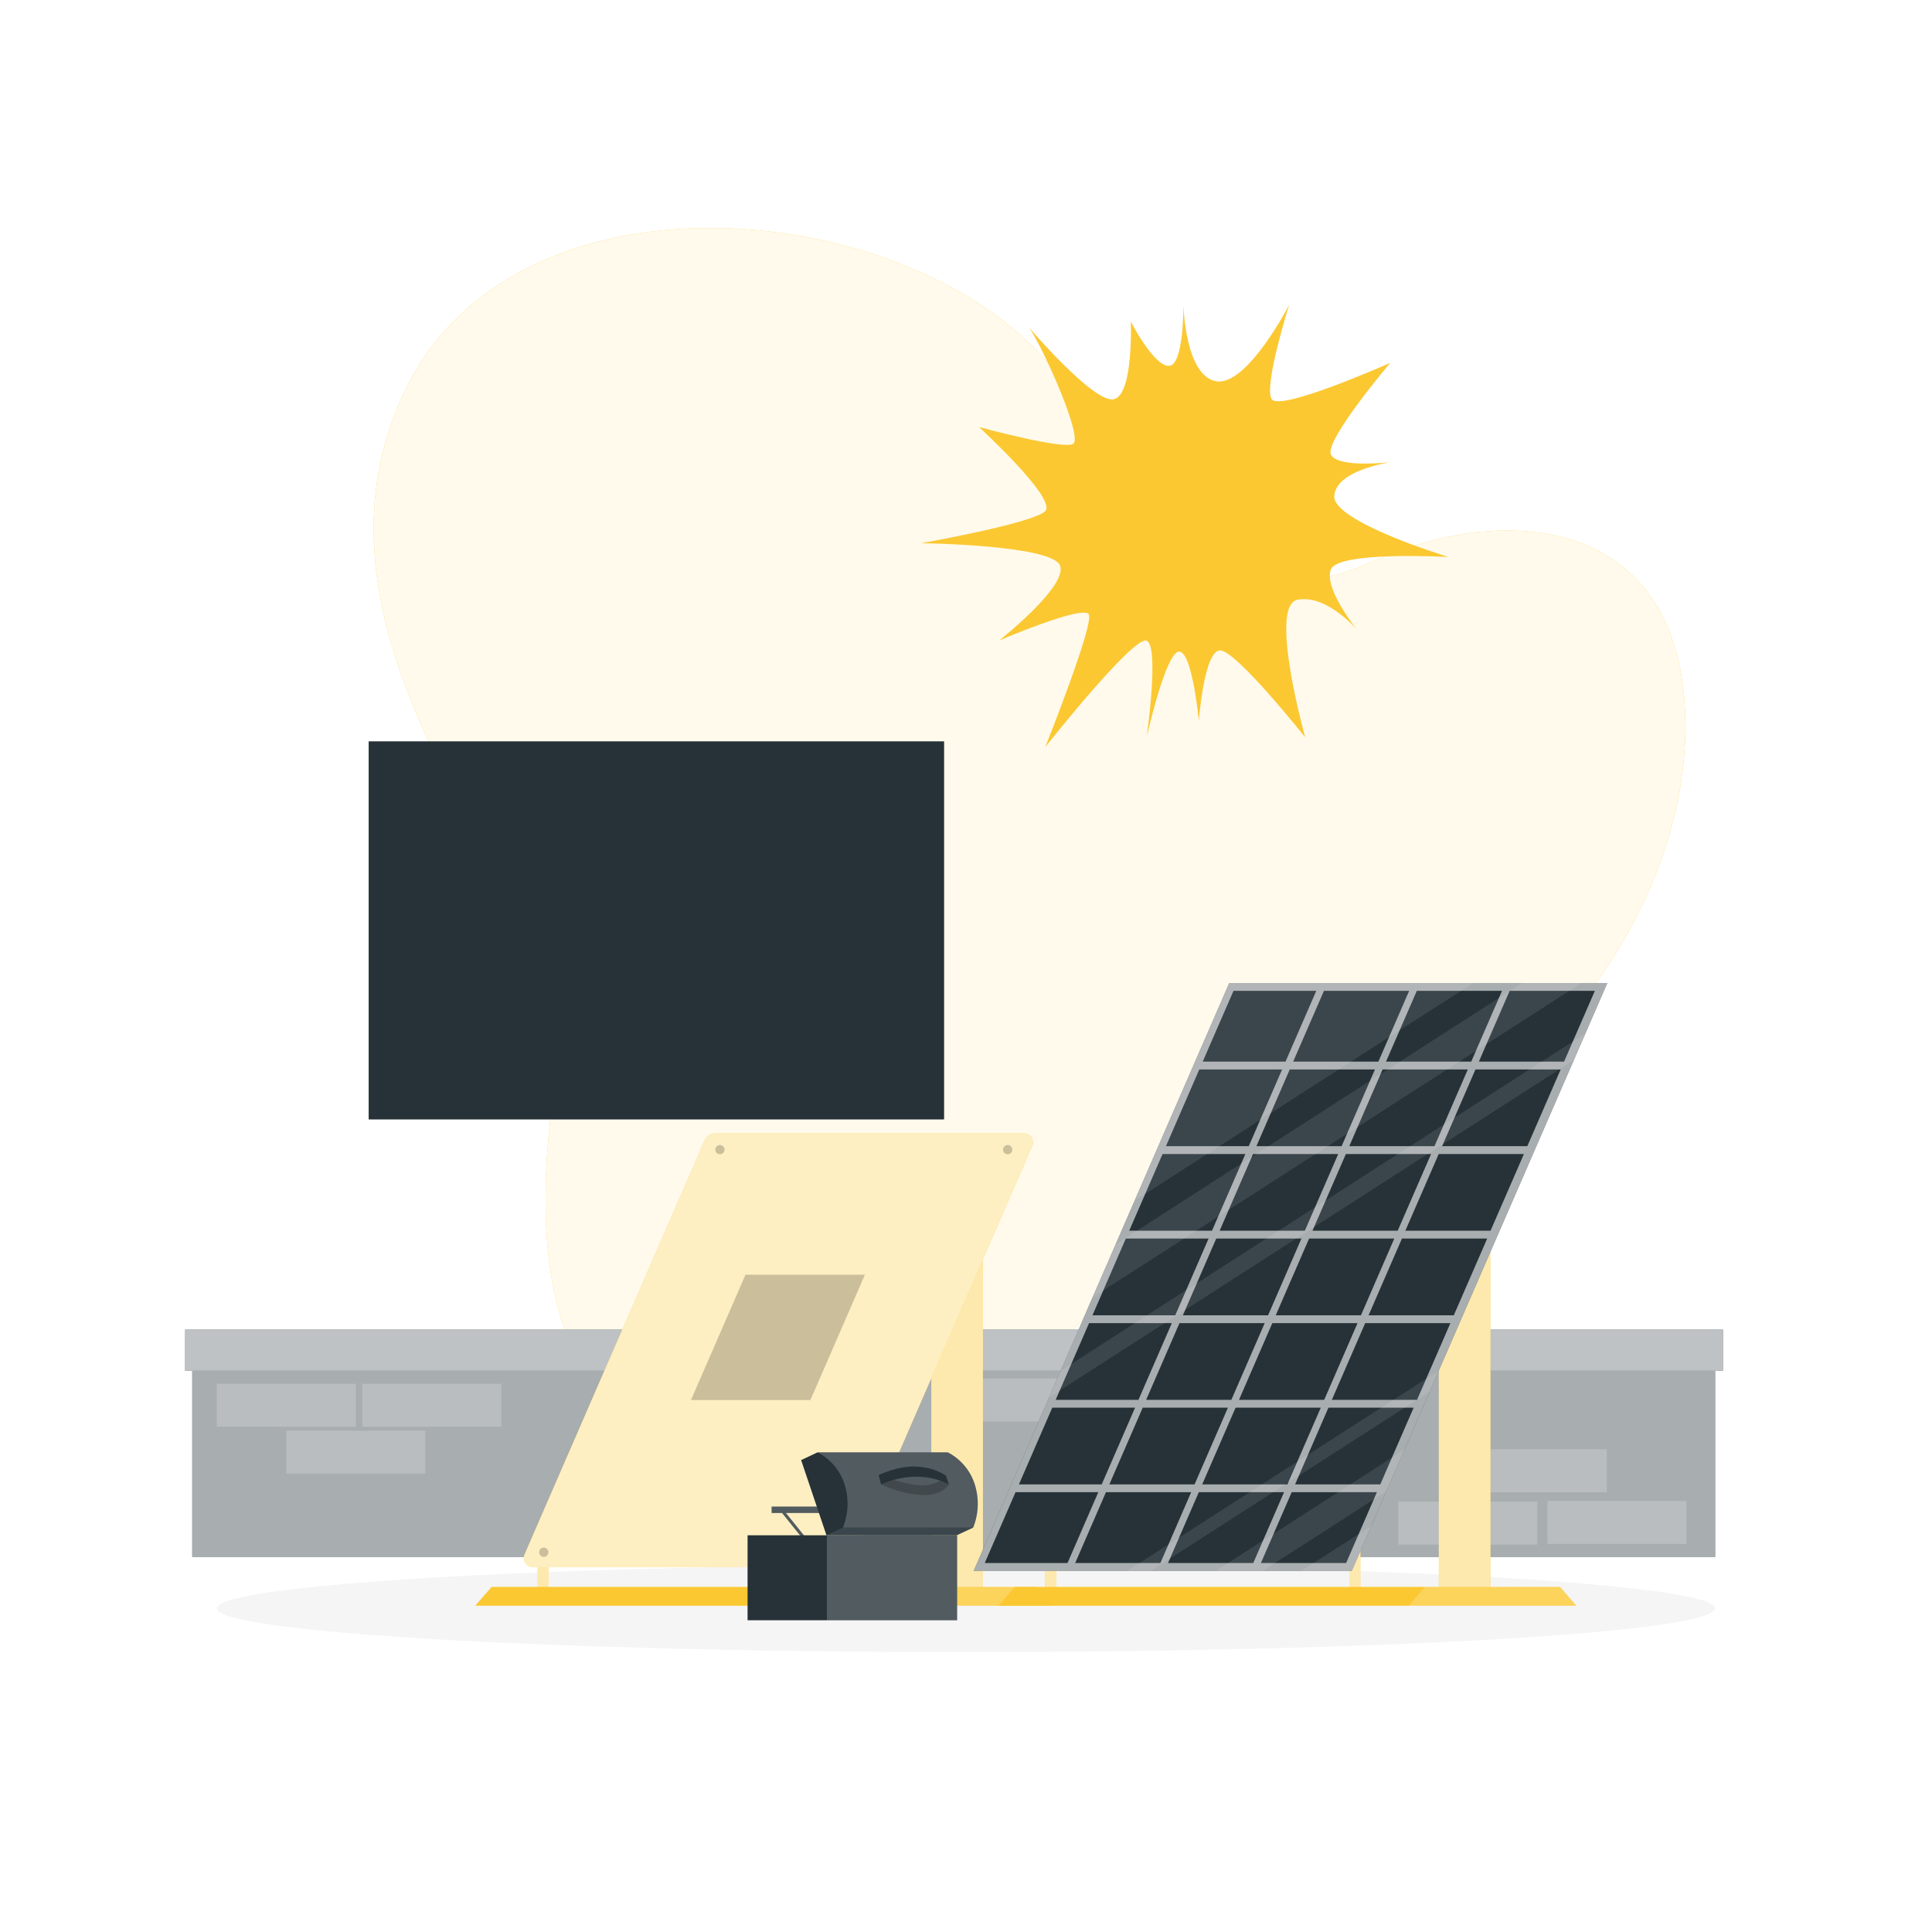 <svg class="animated" id="freepik_stories-sun-energy" xmlns="http://www.w3.org/2000/svg" viewBox="0 0 500 500" version="1.1" xmlns:xlink="http://www.w3.org/1999/xlink" xmlns:svgjs="http://svgjs.com/svgjs"><style>svg#freepik_stories-sun-energy:not(.animated) .animable {opacity: 0;}svg#freepik_stories-sun-energy.animated #freepik--background-simple--inject-2 {animation: 1s 1 forwards cubic-bezier(.36,-0.01,.5,1.38) slideDown;animation-delay: 0s;}svg#freepik_stories-sun-energy.animated #freepik--Shadow--inject-2 {animation: 1s 1 forwards cubic-bezier(.36,-0.01,.5,1.38) slideLeft;animation-delay: 0s;}svg#freepik_stories-sun-energy.animated #el33ugadd4v1e {animation: 1s 1 forwards cubic-bezier(.36,-0.01,.5,1.38) lightSpeedLeft;animation-delay: 0s;}svg#freepik_stories-sun-energy.animated #el84f90dctdru {animation: 1s 1 forwards cubic-bezier(.36,-0.01,.5,1.38) lightSpeedLeft;animation-delay: 0.333s;opacity: 0}svg#freepik_stories-sun-energy.animated #elakabr697y1u {animation: 1s 1 forwards cubic-bezier(.36,-0.01,.5,1.38) lightSpeedLeft;animation-delay: 0.667s;opacity: 0}svg#freepik_stories-sun-energy.animated #freepik--Sun--inject-2 {animation: 1s 1 forwards cubic-bezier(.36,-0.01,.5,1.38) lightSpeedLeft,1.5s Infinite  linear floating;animation-delay: 0s,1s;}svg#freepik_stories-sun-energy.animated #freepik--Wall--inject-2 {animation: 1s 1 forwards cubic-bezier(.36,-0.01,.5,1.38) slideLeft;animation-delay: 0s;}svg#freepik_stories-sun-energy.animated #freepik--solar-panel--inject-2 {animation: 1s 1 forwards cubic-bezier(.36,-0.01,.5,1.38) lightSpeedRight;animation-delay: 0s;}svg#freepik_stories-sun-energy.animated #freepik--tool-box--inject-2 {animation: 1s 1 forwards cubic-bezier(.36,-0.01,.5,1.38) zoomIn;animation-delay: 0s;}svg#freepik_stories-sun-energy.animated #elm568u6decn {animation: 1s 1 forwards cubic-bezier(.36,-0.01,.5,1.38) slideUp;animation-delay: 0s;}svg#freepik_stories-sun-energy.animated #elywehrxhmyvn {animation: 1s 1 forwards cubic-bezier(.36,-0.01,.5,1.38) slideUp;animation-delay: 0.03s;opacity: 0}svg#freepik_stories-sun-energy.animated #el178mhnftpem {animation: 1s 1 forwards cubic-bezier(.36,-0.01,.5,1.38) slideUp;animation-delay: 0.061s;opacity: 0}svg#freepik_stories-sun-energy.animated #el8tbf6xnw2bc {animation: 1s 1 forwards cubic-bezier(.36,-0.01,.5,1.38) slideUp;animation-delay: 0.091s;opacity: 0}svg#freepik_stories-sun-energy.animated #el1a8880szo19 {animation: 1s 1 forwards cubic-bezier(.36,-0.01,.5,1.38) slideUp;animation-delay: 0.121s;opacity: 0}svg#freepik_stories-sun-energy.animated #elvurofim3mpq {animation: 1s 1 forwards cubic-bezier(.36,-0.01,.5,1.38) slideUp;animation-delay: 0.152s;opacity: 0}svg#freepik_stories-sun-energy.animated #elx65rc5qz5t {animation: 1s 1 forwards cubic-bezier(.36,-0.01,.5,1.38) slideUp;animation-delay: 0.182s;opacity: 0}svg#freepik_stories-sun-energy.animated #elkvwrt8f14r {animation: 1s 1 forwards cubic-bezier(.36,-0.01,.5,1.38) slideUp;animation-delay: 0.212s;opacity: 0}svg#freepik_stories-sun-energy.animated #el92yg9eqbqib {animation: 1s 1 forwards cubic-bezier(.36,-0.01,.5,1.38) slideUp;animation-delay: 0.242s;opacity: 0}svg#freepik_stories-sun-energy.animated #elgb6sh9kz5gc {animation: 1s 1 forwards cubic-bezier(.36,-0.01,.5,1.38) slideUp;animation-delay: 0.273s;opacity: 0}svg#freepik_stories-sun-energy.animated #elks30tk5d0nh {animation: 1s 1 forwards cubic-bezier(.36,-0.01,.5,1.38) slideUp;animation-delay: 0.303s;opacity: 0}svg#freepik_stories-sun-energy.animated #elu5qxb71yjii {animation: 1s 1 forwards cubic-bezier(.36,-0.01,.5,1.38) slideUp;animation-delay: 0.333s;opacity: 0}svg#freepik_stories-sun-energy.animated #el5wx144w7b9v {animation: 1s 1 forwards cubic-bezier(.36,-0.01,.5,1.38) slideUp;animation-delay: 0.364s;opacity: 0}svg#freepik_stories-sun-energy.animated #elgmngko3al1v {animation: 1s 1 forwards cubic-bezier(.36,-0.01,.5,1.38) slideUp;animation-delay: 0.394s;opacity: 0}svg#freepik_stories-sun-energy.animated #el5m5ssudtfa6 {animation: 1s 1 forwards cubic-bezier(.36,-0.01,.5,1.38) slideUp;animation-delay: 0.424s;opacity: 0}svg#freepik_stories-sun-energy.animated #elygrizmjd75c {animation: 1s 1 forwards cubic-bezier(.36,-0.01,.5,1.38) slideUp;animation-delay: 0.455s;opacity: 0}svg#freepik_stories-sun-energy.animated #el5qg3yrj3874 {animation: 1s 1 forwards cubic-bezier(.36,-0.01,.5,1.38) slideUp;animation-delay: 0.485s;opacity: 0}svg#freepik_stories-sun-energy.animated #elekcal952eji {animation: 1s 1 forwards cubic-bezier(.36,-0.01,.5,1.38) slideUp;animation-delay: 0.515s;opacity: 0}svg#freepik_stories-sun-energy.animated #el549rmzc92xj {animation: 1s 1 forwards cubic-bezier(.36,-0.01,.5,1.38) slideUp;animation-delay: 0.545s;opacity: 0}svg#freepik_stories-sun-energy.animated #elbnb2brm58y {animation: 1s 1 forwards cubic-bezier(.36,-0.01,.5,1.38) slideUp;animation-delay: 0.576s;opacity: 0}svg#freepik_stories-sun-energy.animated #elruu47nnyv29 {animation: 1s 1 forwards cubic-bezier(.36,-0.01,.5,1.38) slideUp;animation-delay: 0.606s;opacity: 0}svg#freepik_stories-sun-energy.animated #el5sowed21o4m {animation: 1s 1 forwards cubic-bezier(.36,-0.01,.5,1.38) slideUp;animation-delay: 0.636s;opacity: 0}svg#freepik_stories-sun-energy.animated #el4cnvzl5hxr5 {animation: 1s 1 forwards cubic-bezier(.36,-0.01,.5,1.38) slideUp;animation-delay: 0.667s;opacity: 0}svg#freepik_stories-sun-energy.animated #elmcni46jbpfp {animation: 1s 1 forwards cubic-bezier(.36,-0.01,.5,1.38) slideUp;animation-delay: 0.697s;opacity: 0}svg#freepik_stories-sun-energy.animated #elnrq59rubc9d {animation: 1s 1 forwards cubic-bezier(.36,-0.01,.5,1.38) slideUp;animation-delay: 0.727s;opacity: 0}svg#freepik_stories-sun-energy.animated #elgvcatgxq1t {animation: 1s 1 forwards cubic-bezier(.36,-0.01,.5,1.38) slideUp;animation-delay: 0.758s;opacity: 0}svg#freepik_stories-sun-energy.animated #eln2pkyw92fg {animation: 1s 1 forwards cubic-bezier(.36,-0.01,.5,1.38) slideUp;animation-delay: 0.788s;opacity: 0}svg#freepik_stories-sun-energy.animated #elptw54nd9q8 {animation: 1s 1 forwards cubic-bezier(.36,-0.01,.5,1.38) slideUp;animation-delay: 0.818s;opacity: 0}svg#freepik_stories-sun-energy.animated #elrdmzarbxsg {animation: 1s 1 forwards cubic-bezier(.36,-0.01,.5,1.38) slideUp;animation-delay: 0.848s;opacity: 0}svg#freepik_stories-sun-energy.animated #el7moe5n1fd3u {animation: 1s 1 forwards cubic-bezier(.36,-0.01,.5,1.38) slideUp;animation-delay: 0.879s;opacity: 0}svg#freepik_stories-sun-energy.animated #el1y19d7dhuwl {animation: 1s 1 forwards cubic-bezier(.36,-0.01,.5,1.38) slideUp;animation-delay: 0.909s;opacity: 0}svg#freepik_stories-sun-energy.animated #elcj403imiggv {animation: 1s 1 forwards cubic-bezier(.36,-0.01,.5,1.38) slideUp;animation-delay: 0.939s;opacity: 0}svg#freepik_stories-sun-energy.animated #freepik--group--inject-2 {animation: 1s 1 forwards cubic-bezier(.36,-0.01,.5,1.38) slideUp;animation-delay: 0.97s;opacity: 0}svg#freepik_stories-sun-energy.animated #freepik--Character--inject-2 {animation: 1s 1 forwards cubic-bezier(.36,-0.01,.5,1.38) slideUp;animation-delay: 0s;}            @keyframes slideDown {                0% {                    opacity: 0;                    transform: translateY(-30px);                }                100% {                    opacity: 1;                    transform: translateY(0);                }            }                    @keyframes slideLeft {                0% {                    opacity: 0;                    transform: translateX(-30px);                }                100% {                    opacity: 1;                    transform: translateX(0);                }            }                    @keyframes lightSpeedLeft {              from {                transform: translate3d(-50%, 0, 0) skewX(20deg);                opacity: 0;              }              60% {                transform: skewX(-10deg);                opacity: 1;              }              80% {                transform: skewX(2deg);              }              to {                opacity: 1;                transform: translate3d(0, 0, 0);              }            }                    @keyframes floating {                0% {                    opacity: 1;                    transform: translateY(0px);                }                50% {                    transform: translateY(-10px);                }                100% {                    opacity: 1;                    transform: translateY(0px);                }            }                    @keyframes lightSpeedRight {              from {                transform: translate3d(50%, 0, 0) skewX(-20deg);                opacity: 0;              }              60% {                transform: skewX(10deg);                opacity: 1;              }              80% {                transform: skewX(-2deg);              }              to {                opacity: 1;                transform: translate3d(0, 0, 0);              }            }                    @keyframes zoomIn {                0% {                    opacity: 0;                    transform: scale(0.5);                }                100% {                    opacity: 1;                    transform: scale(1);                }            }                    @keyframes slideUp {                0% {                    opacity: 0;                    transform: translateY(30px);                }                100% {                    opacity: 1;                    transform: inherit;                }            }        </style><g id="freepik--background-simple--inject-2" class="animable" style="transform-origin: 266.44px 218.082px;"><path d="M104.56,101.63c27.91-59.45,127.05-51.07,165.31-9.26s50.7,68.6,85.21,53,78.52-11.44,81,38.17S398.21,291.78,334,309.13s-64.16,78.76-149.1,66.37c-46.31-6.76-47.36-56.86-40.82-98.3S72.18,170.57,104.56,101.63Z" style="fill: rgb(251, 200, 50); transform-origin: 266.44px 218.082px;" id="el2lye4sv6dax" class="animable"></path><g id="elzbijwxvlyx"><path d="M104.56,101.63c27.91-59.45,127.05-51.07,165.31-9.26s50.7,68.6,85.21,53,78.52-11.44,81,38.17S398.21,291.78,334,309.13s-64.16,78.76-149.1,66.37c-46.31-6.76-47.36-56.86-40.82-98.3S72.18,170.57,104.56,101.63Z" style="fill: rgb(255, 255, 255); opacity: 0.9; transform-origin: 266.44px 218.082px;" class="animable"></path></g></g><g id="freepik--Shadow--inject-2" class="animable" style="transform-origin: 250px 416.24px;"><ellipse id="freepik--path--inject-2" cx="250" cy="416.24" rx="193.89" ry="11.32" style="fill: rgb(245, 245, 245); transform-origin: 250px 416.24px;" class="animable"></ellipse></g><g id="freepik--Sun--inject-2" class="animable animator-active" style="transform-origin: 306.625px 136.105px;"><path d="M306.27,78.87s.36,18.2,8.37,19.78,19-19.78,19-19.78-6.71,21.2-4.51,24.45,30.68-9.42,30.68-9.42-17.23,20.3-15.34,23.8,15.34,1.92,15.34,1.92-14,2-14.51,8.7,29.55,15.82,29.55,15.82-28.31-1.58-30.38,3.17,6.64,15.57,6.64,15.57-7.79-9.15-15.33-7.66,2,35.59,2,35.59-17.83-22.44-22-22.49-5.52,18.22-5.52,18.22-1.69-18-5.13-17.91-8.38,22.18-8.38,22.18,3.37-23.59,0-25-26.24,27.53-26.24,27.53,12.7-31.8,11.26-34.35-23.18,6.76-23.18,6.76S276,152.05,274.4,146.52s-36-5.94-36-5.94,29-5.14,32.11-8.31-17.13-21.75-17.13-21.75,21.74,5.93,24.35,4.35-7.58-24.53-11.39-30.07c0,0,16.76,19.63,21.9,18.52s4.41-20.1,4.41-20.1,5.88,11.47,9.83,11.47S306.27,78.87,306.27,78.87Z" style="fill: rgb(251, 200, 50); transform-origin: 306.625px 136.105px;" id="el33ugadd4v1e" class="animable"></path><g id="el84f90dctdru"><path d="M306.27,78.87s.36,18.2,8.37,19.78,19-19.78,19-19.78-6.71,21.2-4.51,24.45,30.68-9.42,30.68-9.42-17.23,20.3-15.34,23.8,15.34,1.92,15.34,1.92-14,2-14.51,8.7,29.55,15.82,29.55,15.82-28.31-1.58-30.38,3.17,6.64,15.57,6.64,15.57-7.79-9.15-15.33-7.66,2,35.59,2,35.59-17.83-22.44-22-22.49-5.52,18.22-5.52,18.22-1.69-18-5.13-17.91-8.38,22.18-8.38,22.18,3.37-23.59,0-25-26.24,27.53-26.24,27.53,12.7-31.8,11.26-34.35-23.18,6.76-23.18,6.76S276,152.05,274.4,146.52s-36-5.94-36-5.94,29-5.14,32.11-8.31-17.13-21.75-17.13-21.75,21.74,5.93,24.35,4.35-7.58-24.53-11.39-30.07c0,0,16.76,19.63,21.9,18.52s4.41-20.1,4.41-20.1,5.88,11.47,9.83,11.47S306.27,78.87,306.27,78.87Z" style="fill: rgb(255, 255, 255); opacity: 0.8; transform-origin: 306.625px 136.105px;" class="animable"></path></g><g id="elakabr697y1u"><circle cx="310.26" cy="132.4" r="30.47" style="fill: rgb(255, 255, 255); opacity: 0.4; transform-origin: 310.26px 132.4px; transform: rotate(-76.72deg);" class="animable"></circle></g></g><g id="freepik--Wall--inject-2" class="animable" style="transform-origin: 246.91px 373.52px;"><rect x="49.75" y="351.44" width="394.14" height="51.49" style="fill: rgb(38, 50, 56); transform-origin: 246.82px 377.185px;" id="elap81xw6xkic" class="animable"></rect><g id="el5jbgdh4e06b"><rect x="49.75" y="351.44" width="394.14" height="51.49" style="fill: rgb(255, 255, 255); opacity: 0.6; transform-origin: 246.82px 377.185px;" class="animable"></rect></g><g id="ell4e6ac5gfbn"><rect x="56.11" y="358.12" width="35.97" height="11.12" style="fill: rgb(255, 255, 255); opacity: 0.2; transform-origin: 74.095px 363.68px;" class="animable"></rect></g><g id="elnok7tzmhem"><rect x="93.78" y="358.12" width="35.97" height="11.12" style="fill: rgb(255, 255, 255); opacity: 0.2; transform-origin: 111.765px 363.68px;" class="animable"></rect></g><g id="el0h5eilin8i8n"><rect x="182.47" y="375.07" width="35.97" height="11.12" style="fill: rgb(255, 255, 255); opacity: 0.2; transform-origin: 200.455px 380.63px;" class="animable"></rect></g><g id="eluxavu0netvi"><rect x="249.35" y="356.77" width="35.97" height="11.12" style="fill: rgb(255, 255, 255); opacity: 0.2; transform-origin: 267.335px 362.33px;" class="animable"></rect></g><g id="elnjsbj7v9y3m"><rect x="269.12" y="370.26" width="35.97" height="11.12" style="fill: rgb(255, 255, 255); opacity: 0.2; transform-origin: 287.105px 375.82px;" class="animable"></rect></g><g id="elgcnmgnavliu"><rect x="400.46" y="388.44" width="35.97" height="11.12" style="fill: rgb(255, 255, 255); opacity: 0.2; transform-origin: 418.445px 394px;" class="animable"></rect></g><g id="elwn600qriptl"><rect x="361.89" y="388.62" width="35.97" height="11.12" style="fill: rgb(255, 255, 255); opacity: 0.2; transform-origin: 379.875px 394.18px;" class="animable"></rect></g><g id="elo1s9zihtnqr"><rect x="379.87" y="375.07" width="35.97" height="11.12" style="fill: rgb(255, 255, 255); opacity: 0.2; transform-origin: 397.855px 380.63px;" class="animable"></rect></g><g id="eladx2z5letwa"><rect x="74.09" y="370.26" width="35.97" height="11.12" style="fill: rgb(255, 255, 255); opacity: 0.2; transform-origin: 92.075px 375.82px;" class="animable"></rect></g><g id="elvd6gsvp56e9"><rect x="167.05" y="388.44" width="35.97" height="11.12" style="fill: rgb(255, 255, 255); opacity: 0.2; transform-origin: 185.035px 394px;" class="animable"></rect></g><rect x="47.92" y="344.11" width="397.98" height="10.66" style="fill: rgb(38, 50, 56); transform-origin: 246.91px 349.44px;" id="elqk1lpkimv7o" class="animable"></rect><g id="elhpq2ei8tpxd"><rect x="47.92" y="344.11" width="397.98" height="10.66" style="fill: rgb(255, 255, 255); opacity: 0.7; transform-origin: 246.91px 349.44px;" class="animable"></rect></g></g><g id="freepik--solar-panel--inject-2" class="animable" style="transform-origin: 269.485px 334.98px;"><rect x="139.13" y="399.12" width="2.87" height="14" style="fill: rgb(251, 200, 50); transform-origin: 140.565px 406.12px;" id="elzwb9nqjbknq" class="animable"></rect><rect x="217.86" y="399.12" width="2.87" height="14" style="fill: rgb(251, 200, 50); transform-origin: 219.295px 406.12px;" id="eldu7zn2i72s8" class="animable"></rect><rect x="241.02" y="303.07" width="13.36" height="110.11" style="fill: rgb(251, 200, 50); transform-origin: 247.7px 358.125px;" id="elwf9tbyk8c1s" class="animable"></rect><g id="elmtqkzl7a1xa"><rect x="139.13" y="399.12" width="2.87" height="14" style="fill: rgb(255, 255, 255); opacity: 0.6; transform-origin: 140.565px 406.12px;" class="animable"></rect></g><g id="el93injnq00re"><rect x="217.86" y="399.12" width="2.87" height="14" style="fill: rgb(255, 255, 255); opacity: 0.6; transform-origin: 219.295px 406.12px;" class="animable"></rect></g><g id="elms4b1lsnm8s"><rect x="241.02" y="303.07" width="13.36" height="110.11" style="fill: rgb(255, 255, 255); opacity: 0.6; transform-origin: 247.7px 358.125px;" class="animable"></rect></g><polygon points="272.58 415.56 122.99 415.56 127.23 410.69 268.33 410.69 272.58 415.56" style="fill: rgb(251, 200, 50); transform-origin: 197.785px 413.125px;" id="eltpgni3sio9c" class="animable"></polygon><g id="eltm7pu9var7"><polygon points="272.58 415.56 229.15 415.56 233.4 410.69 268.33 410.69 272.58 415.56" style="fill: rgb(255, 255, 255); opacity: 0.2; transform-origin: 250.865px 413.125px;" class="animable"></polygon></g><path d="M182.35,295.11,135.75,402.3a2.36,2.36,0,0,0,2.16,3.29h79.88a3,3,0,0,0,2.75-1.8l46.6-107.19a2.35,2.35,0,0,0-2.16-3.29H185.1A3,3,0,0,0,182.35,295.11Z" style="fill: rgb(251, 200, 50); transform-origin: 201.448px 349.45px;" id="elwjy31qbuoxh" class="animable"></path><g id="elvnx60rzdv8l"><path d="M182.35,295.11,135.75,402.3a2.36,2.36,0,0,0,2.16,3.29h79.88a3,3,0,0,0,2.75-1.8l46.6-107.19a2.35,2.35,0,0,0-2.16-3.29H185.1A3,3,0,0,0,182.35,295.11Z" style="fill: rgb(255, 255, 255); opacity: 0.7; transform-origin: 201.448px 349.45px;" class="animable"></path></g><g id="el9hij97qj6bi"><polygon points="209.74 362.33 223.84 329.89 192.93 329.89 178.82 362.33 209.74 362.33" style="opacity: 0.2; isolation: isolate; transform-origin: 201.33px 346.11px;" class="animable"></polygon></g><g id="el5bd512b23og"><path d="M140.73,400.52a1.2,1.2,0,1,0,1.2,1.2A1.2,1.2,0,0,0,140.73,400.52Z" style="opacity: 0.2; isolation: isolate; transform-origin: 140.73px 401.72px;" class="animable"></path></g><g id="elqok21lzjqfa"><path d="M215.2,400.52a1.2,1.2,0,1,0,1.21,1.2A1.2,1.2,0,0,0,215.2,400.52Z" style="opacity: 0.2; isolation: isolate; transform-origin: 215.21px 401.72px;" class="animable"></path></g><g id="ellkyipbxxod7"><path d="M186.32,296.32a1.2,1.2,0,1,0,1.2,1.2A1.21,1.21,0,0,0,186.32,296.32Z" style="opacity: 0.2; isolation: isolate; transform-origin: 186.32px 297.52px;" class="animable"></path></g><g id="el4kj1fy7rwul"><path d="M260.79,296.32a1.2,1.2,0,1,0,1.2,1.2A1.2,1.2,0,0,0,260.79,296.32Z" style="opacity: 0.2; isolation: isolate; transform-origin: 260.79px 297.52px;" class="animable"></path></g><rect x="270.48" y="399.12" width="2.87" height="14" style="fill: rgb(251, 200, 50); transform-origin: 271.915px 406.12px;" id="elme6hd11we4q" class="animable"></rect><rect x="349.2" y="399.12" width="2.87" height="14" style="fill: rgb(251, 200, 50); transform-origin: 350.635px 406.12px;" id="elgk3kak9cy3" class="animable"></rect><rect x="372.37" y="303.07" width="13.36" height="110.11" style="fill: rgb(251, 200, 50); transform-origin: 379.05px 358.125px;" id="eluuug6zacoj8" class="animable"></rect><g id="ele4gustqscba"><rect x="270.48" y="399.12" width="2.87" height="14" style="fill: rgb(255, 255, 255); opacity: 0.6; transform-origin: 271.915px 406.12px;" class="animable"></rect></g><g id="eldsa8t0jgsm"><rect x="349.2" y="399.12" width="2.87" height="14" style="fill: rgb(255, 255, 255); opacity: 0.6; transform-origin: 350.635px 406.12px;" class="animable"></rect></g><g id="ell35k6y0syng"><rect x="372.37" y="303.07" width="13.36" height="110.11" style="fill: rgb(255, 255, 255); opacity: 0.6; transform-origin: 379.05px 358.125px;" class="animable"></rect></g><polygon points="415.98 254.4 349.84 406.53 251.99 406.53 318.13 254.4 415.98 254.4" style="fill: rgb(38, 50, 56); transform-origin: 333.985px 330.465px;" id="elzxniz5tdwos" class="animable"></polygon><g id="elkuzd4pih6jj"><polygon points="415.98 254.4 349.84 406.53 251.99 406.53 318.13 254.4 415.98 254.4" style="fill: rgb(255, 255, 255); opacity: 0.6; transform-origin: 333.985px 330.465px;" class="animable"></polygon></g><polygon points="375.36 342.42 353.31 342.42 344.68 362.28 366.73 362.28 375.36 342.42" style="fill: rgb(38, 50, 56); transform-origin: 360.02px 352.35px;" id="elg7py2684pw7" class="animable"></polygon><polygon points="335.17 384.16 357.22 384.16 365.85 364.3 343.8 364.3 335.17 384.16" style="fill: rgb(38, 50, 56); transform-origin: 350.51px 374.23px;" id="el7pzyx8loyfw" class="animable"></polygon><polygon points="351.33 342.42 329.28 342.42 320.65 362.28 342.7 362.28 351.33 342.42" style="fill: rgb(38, 50, 56); transform-origin: 335.99px 352.35px;" id="elwc26v6ex6zk" class="animable"></polygon><polygon points="403.9 276.77 381.85 276.77 373.22 296.63 395.27 296.63 403.9 276.77" style="fill: rgb(38, 50, 56); transform-origin: 388.56px 286.7px;" id="eljb54do6gepp" class="animable"></polygon><polygon points="311.13 384.16 333.18 384.16 341.82 364.3 319.77 364.3 311.13 384.16" style="fill: rgb(38, 50, 56); transform-origin: 326.475px 374.23px;" id="el9d14hfj40n4" class="animable"></polygon><polygon points="384.88 320.54 362.82 320.54 354.19 340.4 376.24 340.4 384.88 320.54" style="fill: rgb(38, 50, 56); transform-origin: 369.535px 330.47px;" id="elw1r9iemtjy" class="animable"></polygon><polygon points="394.39 298.66 372.34 298.66 363.7 318.51 385.75 318.51 394.39 298.66" style="fill: rgb(38, 50, 56); transform-origin: 379.045px 308.585px;" id="el1khp3wkmalf" class="animable"></polygon><polygon points="304.15 340.4 312.78 320.54 291.36 320.54 282.73 340.4 304.15 340.4" style="fill: rgb(38, 50, 56); transform-origin: 297.755px 330.47px;" id="elqwh2wxubg6" class="animable"></polygon><polygon points="294.63 362.28 303.27 342.42 281.85 342.42 273.21 362.28 294.63 362.28" style="fill: rgb(38, 50, 56); transform-origin: 288.24px 352.35px;" id="el4bzvyi4td2p" class="animable"></polygon><polygon points="331.81 276.77 310.38 276.77 301.75 296.63 323.18 296.63 331.81 276.77" style="fill: rgb(38, 50, 56); transform-origin: 316.78px 286.7px;" id="el2ctzca2xawf" class="animable"></polygon><polygon points="285.12 384.16 293.76 364.3 272.33 364.3 263.7 384.16 285.12 384.16" style="fill: rgb(38, 50, 56); transform-origin: 278.73px 374.23px;" id="elkq7098ye8u" class="animable"></polygon><polygon points="313.66 318.51 322.3 298.66 300.87 298.66 292.24 318.51 313.66 318.51" style="fill: rgb(38, 50, 56); transform-origin: 307.27px 308.585px;" id="elbcpne3ibtlj" class="animable"></polygon><polygon points="412.75 256.43 390.7 256.43 382.73 274.75 404.78 274.75 412.75 256.43" style="fill: rgb(38, 50, 56); transform-origin: 397.74px 265.59px;" id="el8dgughwhnfv" class="animable"></polygon><polygon points="356.34 386.18 334.29 386.18 326.32 404.51 348.37 404.51 356.34 386.18" style="fill: rgb(38, 50, 56); transform-origin: 341.33px 395.345px;" id="el546holwtkij" class="animable"></polygon><polygon points="284.24 386.18 262.82 386.18 254.85 404.51 276.27 404.51 284.24 386.18" style="fill: rgb(38, 50, 56); transform-origin: 269.545px 395.345px;" id="elabqi1m50dg" class="animable"></polygon><polygon points="332.69 274.75 340.65 256.43 319.23 256.43 311.26 274.75 332.69 274.75" style="fill: rgb(38, 50, 56); transform-origin: 325.955px 265.59px;" id="elv8rpnbnrnwe" class="animable"></polygon><polygon points="336.81 320.54 314.76 320.54 306.13 340.4 328.18 340.4 336.81 320.54" style="fill: rgb(38, 50, 56); transform-origin: 321.47px 330.47px;" id="el4nbab4w1p3" class="animable"></polygon><polygon points="327.3 342.42 305.25 342.42 296.62 362.28 318.67 362.28 327.3 342.42" style="fill: rgb(38, 50, 56); transform-origin: 311.96px 352.35px;" id="el2uayq3sswal" class="animable"></polygon><polygon points="388.72 256.43 366.67 256.43 358.7 274.75 380.75 274.75 388.72 256.43" style="fill: rgb(38, 50, 56); transform-origin: 373.71px 265.59px;" id="elso0q4rgy9u" class="animable"></polygon><polygon points="332.31 386.18 310.25 386.18 302.29 404.51 324.34 404.51 332.31 386.18" style="fill: rgb(38, 50, 56); transform-origin: 317.3px 395.345px;" id="elcvza46i15b" class="animable"></polygon><polygon points="379.87 276.77 357.82 276.77 349.19 296.63 371.24 296.63 379.87 276.77" style="fill: rgb(38, 50, 56); transform-origin: 364.53px 286.7px;" id="el7vhx4lem8ur" class="animable"></polygon><polygon points="370.36 298.66 348.31 298.66 339.67 318.51 361.72 318.51 370.36 298.66" style="fill: rgb(38, 50, 56); transform-origin: 355.015px 308.585px;" id="el0vzl8ozfx3ng" class="animable"></polygon><polygon points="287.1 384.16 309.15 384.16 317.79 364.3 295.74 364.3 287.1 384.16" style="fill: rgb(38, 50, 56); transform-origin: 302.445px 374.23px;" id="el8hz1v050d2" class="animable"></polygon><polygon points="300.31 404.51 308.27 386.18 286.22 386.18 278.26 404.51 300.31 404.51" style="fill: rgb(38, 50, 56); transform-origin: 293.265px 395.345px;" id="el17iin90ifn5" class="animable"></polygon><polygon points="364.69 256.43 342.64 256.43 334.67 274.75 356.72 274.75 364.69 256.43" style="fill: rgb(38, 50, 56); transform-origin: 349.68px 265.59px;" id="elq5yym8iorkf" class="animable"></polygon><polygon points="360.84 320.54 338.79 320.54 330.16 340.4 352.21 340.4 360.84 320.54" style="fill: rgb(38, 50, 56); transform-origin: 345.5px 330.47px;" id="elmqxbv1emqpm" class="animable"></polygon><polygon points="355.84 276.77 333.79 276.77 325.16 296.63 347.21 296.63 355.84 276.77" style="fill: rgb(38, 50, 56); transform-origin: 340.5px 286.7px;" id="elhf6n8yb9zia" class="animable"></polygon><polygon points="346.33 298.66 324.28 298.66 315.64 318.51 337.69 318.51 346.33 298.66" style="fill: rgb(38, 50, 56); transform-origin: 330.985px 308.585px;" id="elmoli51cqqw8" class="animable"></polygon><g id="el3b2t0psohr8"><g style="opacity: 0.1; transform-origin: 340.905px 308.015px;" class="animable"><polygon points="381.26 254.4 293.65 310.73 318.13 254.4 381.26 254.4" style="fill: rgb(255, 255, 255); transform-origin: 337.455px 282.565px;" id="elnh87i8e46me" class="animable"></polygon><polygon points="409.3 254.4 282.77 335.75 288.73 322.04 393.94 254.4 409.3 254.4" style="fill: rgb(255, 255, 255); transform-origin: 346.035px 295.075px;" id="elmknbhfoic5m" class="animable"></polygon><polygon points="410.3 267.47 407.31 274.33 271.51 361.63 274.5 354.76 410.3 267.47" style="fill: rgb(255, 255, 255); transform-origin: 340.905px 314.55px;" id="el4s3gsegfvrd" class="animable"></polygon></g></g><g id="el4m1o1h3p2q"><g style="opacity: 0.1; transform-origin: 332.065px 380.63px;" class="animable"><polygon points="354.9 394.9 349.84 406.53 336.8 406.53 354.9 394.9" style="fill: rgb(255, 255, 255); transform-origin: 345.85px 400.715px;" id="eltj1pg6u5i7q" class="animable"></polygon><polygon points="363.49 375.13 358.78 385.97 326.8 406.53 314.65 406.53 363.49 375.13" style="fill: rgb(255, 255, 255); transform-origin: 339.07px 390.83px;" id="elvrnmxfa6z2b" class="animable"></polygon><polygon points="372.36 354.73 370.01 360.13 297.83 406.53 291.77 406.53 372.36 354.73" style="fill: rgb(255, 255, 255); transform-origin: 332.065px 380.63px;" id="eljx7lbd8efi9" class="animable"></polygon></g></g><polygon points="407.98 415.56 258.38 415.56 262.63 410.69 403.73 410.69 407.98 415.56" style="fill: rgb(251, 200, 50); transform-origin: 333.18px 413.125px;" id="el1mfbolwanq7" class="animable"></polygon><g id="elsduwxxe26ln"><polygon points="407.98 415.56 364.55 415.56 368.8 410.69 403.73 410.69 407.98 415.56" style="fill: rgb(255, 255, 255); opacity: 0.2; transform-origin: 386.265px 413.125px;" class="animable"></polygon></g></g><g id="freepik--tool-box--inject-2" class="animable" style="transform-origin: 223.256px 397.595px;"><polygon points="222.12 389.91 199.7 389.91 199.7 391.56 202.4 391.56 207.94 398.45 208.94 398.45 203.39 391.56 222.12 391.56 222.12 389.91" style="fill: rgb(38, 50, 56); transform-origin: 210.91px 394.18px;" id="elt3edf8ep8cc" class="animable"></polygon><g id="eluscevelq868"><polygon points="222.12 389.91 199.7 389.91 199.7 391.56 202.4 391.56 207.94 398.45 208.94 398.45 203.39 391.56 222.12 391.56 222.12 389.91" style="fill: rgb(255, 255, 255); opacity: 0.2; transform-origin: 210.91px 394.18px;" class="animable"></polygon></g><path d="M252.17,383.87a14.12,14.12,0,0,0-6.88-8h-33.7l-4.26,2,6.56,19.47h33.69l4.27-2A16.55,16.55,0,0,0,252.17,383.87Z" style="fill: rgb(38, 50, 56); transform-origin: 230.186px 386.605px;" id="elojxs0ue4zza" class="animable"></path><rect x="193.47" y="397.33" width="54.23" height="21.99" style="fill: rgb(38, 50, 56); transform-origin: 220.585px 408.325px;" id="elpkz1risumt" class="animable"></rect><g id="el7tkr81qirmv"><rect x="214" y="397.33" width="33.7" height="21.99" style="fill: rgb(255, 255, 255); opacity: 0.2; transform-origin: 230.85px 408.325px;" class="animable"></rect></g><g id="elpmdmwownv2"><path d="M251.85,395.31H218.16a16.55,16.55,0,0,0,.32-11.44,14.12,14.12,0,0,0-6.89-8h33.7a14.12,14.12,0,0,1,6.88,8A16.55,16.55,0,0,1,251.85,395.31Z" style="fill: rgb(255, 255, 255); opacity: 0.2; transform-origin: 232.313px 385.59px;" class="animable"></path></g><g id="el9sznq9ee9o8"><polygon points="251.85 395.31 247.58 397.33 213.89 397.33 218.16 395.31 251.85 395.31" style="fill: rgb(255, 255, 255); opacity: 0.1; transform-origin: 232.87px 396.32px;" class="animable"></polygon></g><g id="eldhemo0ezgtp"><path d="M228.05,384.16a29.11,29.11,0,0,0,10.49,2.75c5.41.2,7-2.75,7-2.75l-.75-2.31s-1.3,2.12-5.19,2.54-12.19-2.62-12.19-2.62Z" style="opacity: 0.2; isolation: isolate; transform-origin: 236.475px 384.345px;" class="animable"></path></g><path d="M227.4,381.77s5.34-2.64,10.15-2.18a15.28,15.28,0,0,1,7.23,2.26l.75,2.31s-7.24-4.48-17.48,0Z" style="fill: rgb(38, 50, 56); transform-origin: 236.465px 381.848px;" id="el6c4rwsuzcfl" class="animable"></path></g><g id="freepik--Character--inject-2" class="animable" style="transform-origin: 155.419px 291.232px;"><g id="elm568u6decn"><rect x="95.41" y="191.86" width="148.92" height="97.85" style="fill: rgb(38, 50, 56); transform-origin: 169.87px 240.785px; transform: rotate(-89.27deg);" class="animable"></rect></g><g id="elywehrxhmyvn"><rect x="95.41" y="191.86" width="148.92" height="97.85" style="fill: rgb(255, 255, 255); opacity: 0.6; transform-origin: 169.87px 240.785px; transform: rotate(-89.27deg);" class="animable"></rect></g><g id="el178mhnftpem"><rect x="195.43" y="251.63" width="19.44" height="22.05" style="fill: rgb(38, 50, 56); transform-origin: 205.15px 262.655px; transform: rotate(-89.27deg);" class="animable"></rect></g><g id="el8tbf6xnw2bc"><rect x="195.15" y="273.05" width="19.44" height="22.05" style="fill: rgb(38, 50, 56); transform-origin: 204.87px 284.075px; transform: rotate(-89.27deg);" class="animable"></rect></g><g id="el1a8880szo19"><rect x="171.4" y="251.32" width="19.44" height="22.05" style="fill: rgb(38, 50, 56); transform-origin: 181.12px 262.345px; transform: rotate(-89.27deg);" class="animable"></rect></g><g id="elvurofim3mpq"><rect x="196.25" y="187.38" width="19.44" height="22.05" style="fill: rgb(38, 50, 56); transform-origin: 205.97px 198.405px; transform: rotate(-89.27deg);" class="animable"></rect></g><g id="elx65rc5qz5t"><rect x="171.13" y="272.74" width="19.44" height="22.05" style="fill: rgb(38, 50, 56); transform-origin: 180.85px 283.765px; transform: rotate(-89.27deg);" class="animable"></rect></g><g id="elkvwrt8f14r"><rect x="195.7" y="230.21" width="19.44" height="22.05" style="fill: rgb(38, 50, 56); transform-origin: 205.42px 241.235px; transform: rotate(-89.27deg);" class="animable"></rect></g><g id="el92yg9eqbqib"><rect x="195.97" y="208.79" width="19.44" height="22.05" style="fill: rgb(38, 50, 56); transform-origin: 205.69px 219.815px; transform: rotate(-89.27deg);" class="animable"></rect></g><g id="elgb6sh9kz5gc"><rect x="123.93" y="229.61" width="19.44" height="21.42" style="fill: rgb(38, 50, 56); transform-origin: 133.65px 240.32px; transform: rotate(-89.27deg);" class="animable"></rect></g><g id="elks30tk5d0nh"><rect x="123.65" y="251.03" width="19.44" height="21.42" style="fill: rgb(38, 50, 56); transform-origin: 133.37px 261.74px; transform: rotate(-89.27deg);" class="animable"></rect></g><g id="elu5qxb71yjii"><rect x="124.47" y="186.78" width="19.44" height="21.42" style="fill: rgb(38, 50, 56); transform-origin: 134.19px 197.49px; transform: rotate(-89.27deg);" class="animable"></rect></g><g id="el5wx144w7b9v"><rect x="123.38" y="272.44" width="19.44" height="21.42" style="fill: rgb(38, 50, 56); transform-origin: 133.1px 283.15px; transform: rotate(-89.27deg);" class="animable"></rect></g><g id="elgmngko3al1v"><rect x="124.2" y="208.19" width="19.44" height="21.42" style="fill: rgb(38, 50, 56); transform-origin: 133.92px 218.9px; transform: rotate(-89.27deg);" class="animable"></rect></g><g id="el5m5ssudtfa6"><rect x="197.26" y="166.71" width="17.94" height="22.05" style="fill: rgb(38, 50, 56); transform-origin: 206.23px 177.735px; transform: rotate(-89.27deg);" class="animable"></rect></g><g id="elygrizmjd75c"><rect x="195.64" y="293.71" width="17.94" height="22.05" style="fill: rgb(38, 50, 56); transform-origin: 204.61px 304.735px; transform: rotate(-89.27deg);" class="animable"></rect></g><g id="el5qg3yrj3874"><rect x="123.87" y="293.11" width="17.94" height="21.42" style="fill: rgb(38, 50, 56); transform-origin: 132.84px 303.82px; transform: rotate(-89.27deg);" class="animable"></rect></g><g id="elekcal952eji"><rect x="125.49" y="166.11" width="17.94" height="21.42" style="fill: rgb(38, 50, 56); transform-origin: 134.46px 176.82px; transform: rotate(-89.27deg);" class="animable"></rect></g><g id="el549rmzc92xj"><rect x="147.64" y="229.6" width="19.44" height="22.05" style="fill: rgb(38, 50, 56); transform-origin: 157.36px 240.625px; transform: rotate(-89.27deg);" class="animable"></rect></g><g id="elbnb2brm58y"><rect x="147.37" y="251.02" width="19.44" height="22.05" style="fill: rgb(38, 50, 56); transform-origin: 157.09px 262.045px; transform: rotate(-89.27deg);" class="animable"></rect></g><g id="elruu47nnyv29"><rect x="173.23" y="166.4" width="17.94" height="22.05" style="fill: rgb(38, 50, 56); transform-origin: 182.2px 177.425px; transform: rotate(-89.27deg);" class="animable"></rect></g><g id="el5sowed21o4m"><rect x="171.61" y="293.41" width="17.94" height="22.05" style="fill: rgb(38, 50, 56); transform-origin: 180.58px 304.435px; transform: rotate(-89.27deg);" class="animable"></rect></g><g id="el4cnvzl5hxr5"><rect x="172.22" y="187.07" width="19.44" height="22.05" style="fill: rgb(38, 50, 56); transform-origin: 181.94px 198.095px; transform: rotate(-89.27deg);" class="animable"></rect></g><g id="elmcni46jbpfp"><rect x="171.94" y="208.49" width="19.44" height="22.05" style="fill: rgb(38, 50, 56); transform-origin: 181.66px 219.515px; transform: rotate(-89.27deg);" class="animable"></rect></g><g id="elnrq59rubc9d"><rect x="147.1" y="272.43" width="19.44" height="22.05" style="fill: rgb(38, 50, 56); transform-origin: 156.82px 283.455px; transform: rotate(-89.27deg);" class="animable"></rect></g><g id="elgvcatgxq1t"><rect x="147.58" y="293.1" width="17.94" height="22.05" style="fill: rgb(38, 50, 56); transform-origin: 156.55px 304.125px; transform: rotate(-89.27deg);" class="animable"></rect></g><g id="eln2pkyw92fg"><rect x="149.2" y="166.1" width="17.94" height="22.05" style="fill: rgb(38, 50, 56); transform-origin: 158.17px 177.125px; transform: rotate(-89.27deg);" class="animable"></rect></g><g id="elptw54nd9q8"><rect x="171.67" y="229.91" width="19.44" height="22.05" style="fill: rgb(38, 50, 56); transform-origin: 181.39px 240.935px; transform: rotate(-89.27deg);" class="animable"></rect></g><g id="elrdmzarbxsg"><rect x="148.19" y="186.76" width="19.44" height="22.05" style="fill: rgb(38, 50, 56); transform-origin: 157.91px 197.785px; transform: rotate(-89.27deg);" class="animable"></rect></g><g id="el7moe5n1fd3u"><rect x="147.92" y="208.18" width="19.44" height="22.05" style="fill: rgb(38, 50, 56); transform-origin: 157.64px 219.205px; transform: rotate(-89.27deg);" class="animable"></rect></g><g id="el1y19d7dhuwl"><g style="opacity: 0.1; transform-origin: 170.07px 218.185px;" class="animable"><polygon points="185.03 166.51 121.2 220.84 121.91 165.71 185.03 166.51" style="fill: rgb(255, 255, 255); transform-origin: 153.115px 193.275px;" id="elgmq71d91ebf" class="animable"></polygon><polygon points="213.07 166.87 120.89 245.33 121.06 231.91 197.71 166.67 213.07 166.87" style="fill: rgb(255, 255, 255); transform-origin: 166.98px 206px;" id="elm06zcq83cdb" class="animable"></polygon><polygon points="219.58 179.74 219.49 186.47 120.56 270.66 120.65 263.94 219.58 179.74" style="fill: rgb(255, 255, 255); transform-origin: 170.07px 225.2px;" id="elqvdlpkg8i8" class="animable"></polygon></g></g><g id="elcj403imiggv"><g style="opacity: 0.1; transform-origin: 189.135px 290.505px;" class="animable"><polygon points="217.99 304.47 217.84 315.86 204.81 315.69 217.99 304.47" style="fill: rgb(255, 255, 255); transform-origin: 211.4px 310.165px;" id="el222iuodqu02" class="animable"></polygon><polygon points="218.24 285.13 218.1 295.73 194.81 315.57 182.66 315.41 218.24 285.13" style="fill: rgb(255, 255, 255); transform-origin: 200.45px 300.35px;" id="el4f5foxe88dw" class="animable"></polygon><polygon points="218.49 265.15 218.42 270.44 165.84 315.2 159.78 315.12 218.49 265.15" style="fill: rgb(255, 255, 255); transform-origin: 189.135px 290.175px;" id="elbaioo6e4kpe" class="animable"></polygon></g></g><g id="freepik--group--inject-2" class="animable" style="transform-origin: 155.419px 291.232px;"><path d="M115.84,212.36s-12.07,5.35-16,.56,17.45-30.07,17.45-30.07.35-7.43,1.41-8.74a13.67,13.67,0,0,1,3.45-2.55l.79,14.61-2.22.21s-11.44,15.4-11.23,16.73,6.34-1.46,6.34-1.46Z" style="fill: rgb(228, 137, 123); transform-origin: 111.149px 193.236px;" id="elt17zbxcnv2" class="animable"></path><path d="M143.83,250.74s10-21.33,9.26-26.37-17.56,16.83-17.56,16.83l-1.35,7.49Z" style="fill: rgb(251, 200, 50); transform-origin: 143.655px 237.178px;" id="ela4cxd3x3iz" class="animable"></path><g id="elhk6ev48whbt"><path d="M143.83,250.74s10-21.33,9.26-26.37-17.56,16.83-17.56,16.83l-1.35,7.49Z" style="fill: rgb(255, 255, 255); opacity: 0.4; transform-origin: 143.655px 237.178px;" class="animable"></path></g><g id="ell8h7zsk6b7k"><path d="M143.15,250.18s10-21.33,9.25-26.38-17.56,16.83-17.56,16.83l-1.35,7.49Z" style="opacity: 0.2; isolation: isolate; transform-origin: 142.965px 236.612px;" class="animable"></path></g><polygon points="160.1 412.35 167.96 413.17 168.35 408.62 169.43 396.24 161.57 395.4 160.38 409.09 160.1 412.35" style="fill: rgb(228, 137, 123); transform-origin: 164.765px 404.285px;" id="elzvn5nbtm0b" class="animable"></polygon><polygon points="91.86 411.35 99.47 411.35 99.84 409.64 99.89 409.42 102.26 398.43 102.31 398.21 103.22 394 95.6 394 91.86 411.35" style="fill: rgb(228, 137, 123); transform-origin: 97.54px 402.675px;" id="elznenic6iwxq" class="animable"></polygon><g id="el5ie7ff7dn0j"><polygon points="161.57 395.4 160.38 409.09 168.35 408.62 169.43 396.24 161.57 395.4" style="opacity: 0.2; isolation: isolate; transform-origin: 164.905px 402.245px;" class="animable"></polygon></g><g id="eljaienh9whaq"><polygon points="92.08 410.39 92.09 410.39 99.88 409.42 99.89 409.42 102.2 398.82 102.19 398.82 94.45 399.43 92.15 410.06 92.08 410.39" style="opacity: 0.2; isolation: isolate; transform-origin: 97.14px 404.605px;" class="animable"></polygon></g><path d="M100.52,410.89H91.27a.66.66,0,0,0-.64.53l-1.51,6.77a1.14,1.14,0,0,0,.87,1.34l.25,0c3-.05,5.17-.23,8.93-.23,2.31,0,9.29.24,12.49.24s3.61-3.16,2.3-3.45c-5.87-1.28-10.28-3.05-12.16-4.73A1.85,1.85,0,0,0,100.52,410.89Z" style="fill: rgb(38, 50, 56); transform-origin: 101.877px 415.215px;" id="eljhxhgk1b29d" class="animable"></path><path d="M168.79,410.65h-9.25a.67.67,0,0,0-.65.52l-1.5,6.78a1.12,1.12,0,0,0,.87,1.33,1,1,0,0,0,.25,0c3-.05,5.17-.23,8.92-.23,2.32,0,9.3.24,12.49.24s3.62-3.16,2.31-3.45c-5.87-1.28-10.28-3.05-12.16-4.73A1.85,1.85,0,0,0,168.79,410.65Z" style="fill: rgb(38, 50, 56); transform-origin: 170.144px 414.969px;" id="el8lfjyd2qal5" class="animable"></path><path d="M170.15,405.54l-11.24.36c4.09-75.1,6-78.93-30.46-114.4-.85,10.73-1.81,21.86-2.75,31.14-.59,5.74-.76,10.75-1.72,14.43-6.49,24.87-22.1,68.9-22.1,68.9l-11,.49s13.72-60.34,15.13-80c1.85-25.8-14.19-55.52,1.41-83.45l36.39,7.08-.26,9C178.32,309.86,184.68,320.84,170.15,405.54Z" style="fill: rgb(251, 200, 50); transform-origin: 134.16px 324.735px;" id="elm0yeip7xg8" class="animable"></path><g id="elcfe1k373dbe"><path d="M170.15,405.54l-11.24.36c4.09-75.1,6-78.93-30.46-114.4-.85,10.73-1.81,21.86-2.75,31.14-.59,5.74-.76,10.75-1.72,14.43-6.49,24.87-22.1,68.9-22.1,68.9l-11,.49s13.72-60.34,15.13-80c1.85-25.8-14.19-55.52,1.41-83.45l36.39,7.08-.26,9C178.32,309.86,184.68,320.84,170.15,405.54Z" style="fill: rgb(255, 255, 255); opacity: 0.4; transform-origin: 134.16px 324.735px;" class="animable"></path></g><path d="M163,223.15s20.7,3.74,24.65,3.1S212.5,209.1,212.5,209.1s6.9-.38,7.26-2.72,1.3-6.53-.68-6.39-7.76,2.71-7.76,2.71l-.75,1.92s-23,13.91-23.91,14.21-20.72-5.12-20.72-5.12Z" style="fill: rgb(228, 137, 123); transform-origin: 191.65px 213.155px;" id="elyqlb9ld1nz" class="animable"></path><path d="M125.53,196c-6.8,0-12.65,4.39-18.87,7.51l4.48,11.16,14.28-.9Z" style="fill: rgb(251, 200, 50); transform-origin: 116.095px 205.335px;" id="elbfg5mhvdgr4" class="animable"></path><path d="M159.79,194.36a9.73,9.73,0,0,1-.69.74,9.49,9.49,0,0,1-5,2.56,10.17,10.17,0,0,1-1.45.14,8.57,8.57,0,0,1-8.49-6c-1.56-4.62.28-8.17,2.92-14.43a9.28,9.28,0,0,1,15.59-2.67C167.41,180.07,163.79,189.53,159.79,194.36Z" style="fill: rgb(228, 137, 123); transform-origin: 154.253px 184.673px;" id="elocqwdi9zp8n" class="animable"></path><g id="el943ncbslss"><path d="M154.07,197.66a10.17,10.17,0,0,1-1.45.14,8.63,8.63,0,0,1-6.81-3,10.19,10.19,0,0,1,2.1-1.53A13.36,13.36,0,0,1,154.07,197.66Z" style="opacity: 0.2; isolation: isolate; transform-origin: 149.94px 195.537px;" class="animable"></path></g><path d="M166.1,177.94c-.36,0-3.14,2.37-3.32,3.25a11.63,11.63,0,0,1-5.51,6.8c-2.36,1.07-6,6.15-6,6.15s-3.92-3.29-8-3.36a22.65,22.65,0,0,1-.07-19.22Z" style="fill: rgb(38, 50, 56); transform-origin: 153.598px 182.85px;" id="ell5hhzd5csdq" class="animable"></path><g id="elhegpgefnkck"><path d="M166.1,177.94c-.36,0-3.14,2.37-3.32,3.25a11.63,11.63,0,0,1-5.51,6.8c-2.36,1.07-6,6.15-6,6.15s-3.92-3.29-8-3.36a22.65,22.65,0,0,1-.07-19.22Z" style="fill: rgb(255, 255, 255); opacity: 0.2; transform-origin: 153.598px 182.85px;" class="animable"></path></g><path d="M155.52,185.94a4.41,4.41,0,0,0,.7,3.69c1,1.13,2.66-.21,3.37-2.13.63-1.7.91-4.4-.57-4.74S155.89,184.09,155.52,185.94Z" style="fill: rgb(228, 137, 123); transform-origin: 157.74px 186.38px;" id="elil73o10ve9" class="animable"></path><path d="M161.13,180.06s.73,16.16-11.7,16.3V197s11.16,1,13.76-15.71Z" style="fill: rgb(38, 50, 56); transform-origin: 156.31px 188.536px;" id="elq21jf35gmn" class="animable"></path><path d="M141.69,176a5.25,5.25,0,0,0,3.08,2.66c2.4.89,13.83-2.08,13.83-2.08l2.05,1.53s-11.5,3.79-15.88,3.16-3.68-3.88-3.68-3.88Z" style="fill: rgb(255, 255, 255); transform-origin: 150.849px 178.67px;" id="el3air2tcsh6y" class="animable"></path><path d="M135.53,197.8c1.66,4.2,13.9,5.31,13.9,5.31a12.5,12.5,0,0,1,0-3.23,8.71,8.71,0,0,1,1.24-3.22,18.72,18.72,0,0,1,1.07-1.61l-8-4.24C141.9,194.14,140,196,135.53,197.8Z" style="fill: rgb(228, 137, 123); transform-origin: 143.635px 196.96px;" id="ele0ztxd6mys9" class="animable"></path><path d="M168.56,182.71a2,2,0,0,1-.41,2.24c-1,.9-3.24,0-3.24,0s-7.64-12.13-22.9-11.73c0,0-1.12-1.57-.89-2.63s2.43-1.79,2.43-1.79A21.66,21.66,0,0,1,155.41,163c7.19-.92,14.65,6.73,15,8.61s-1.42,4.21-1.42,4.21A16.92,16.92,0,0,1,168.56,182.71Z" style="fill: rgb(251, 200, 50); transform-origin: 155.772px 174.137px;" id="elgt84h7i9so6" class="animable"></path><g id="el0n0bugpg8fm"><path d="M168.56,182.71c-7.29-12.42-25-13.91-25-13.91a20.24,20.24,0,0,1,4-3c.14,1.54,1.91,2.17,3.34,2.31,2,.2,10.14-2.05,14.06.72a9.61,9.61,0,0,1,4.05,7A16.92,16.92,0,0,1,168.56,182.71Z" style="opacity: 0.2; isolation: isolate; transform-origin: 156.368px 174.255px;" class="animable"></path></g><g id="eleyn9dgwtd3o"><path d="M128.45,291.45c-.85,10.73-1.81,21.89-2.75,31.16-1.37-13.39-3.06-22.94-3.06-22.94s-1.57-1.29-5.91-8.22,0-19.85,0-19.85C116.59,283.61,128.45,291.45,128.45,291.45Z" style="opacity: 0.2; isolation: isolate; transform-origin: 121.626px 297.105px;" class="animable"></path></g><polygon points="171.4 404.33 170.86 407.48 157.66 407.48 157.66 404.57 171.4 404.33" style="fill: rgb(251, 200, 50); transform-origin: 164.53px 405.905px;" id="elgypqx0osv3a" class="animable"></polygon><polygon points="103.18 405.54 101.91 408.45 89.9 408.45 90.12 405.54 103.18 405.54" style="fill: rgb(251, 200, 50); transform-origin: 96.54px 406.995px;" id="elwi2jx1q4zlp" class="animable"></polygon><path d="M161.68,207.77c6.42,3.85,11.5,7.53,11.5,7.53l-4.63,9.87-18.49-3.23a60.75,60.75,0,0,1,4.83-9.16C158.11,207.73,161.68,207.77,161.68,207.77Z" style="fill: rgb(251, 200, 50); transform-origin: 161.62px 216.47px;" id="elxgrcx5zo08" class="animable"></path><g id="elsl5pi1yxzpf"><polygon points="171.4 404.33 170.86 407.48 157.66 407.48 157.66 404.57 171.4 404.33" style="fill: rgb(255, 255, 255); opacity: 0.4; transform-origin: 164.53px 405.905px;" class="animable"></polygon></g><g id="el8lrwmmqp8oa"><polygon points="103.18 405.54 101.91 408.45 89.9 408.45 90.12 405.54 103.18 405.54" style="fill: rgb(255, 255, 255); opacity: 0.4; transform-origin: 96.54px 406.995px;" class="animable"></polygon></g><polygon points="106.17 244.04 118.73 246.42 117.96 249.55 104.79 246.93 106.17 244.04" style="fill: rgb(38, 50, 56); transform-origin: 111.76px 246.795px;" id="eldn0n1vpdzao" class="animable"></polygon><polygon points="120.81 246.81 136.26 249.75 135.98 253.13 120.13 249.98 120.81 246.81" style="fill: rgb(38, 50, 56); transform-origin: 128.195px 249.97px;" id="el4i9a2p8zkdk" class="animable"></polygon><polygon points="144.56 251.32 144.52 254.84 138.18 253.57 138.37 250.14 144.56 251.32" style="fill: rgb(38, 50, 56); transform-origin: 141.37px 252.49px;" id="elmc9gscoz02" class="animable"></polygon><path d="M107.46,243s8.09-38.29,16.35-46.58c0,0,21-3.81,37.87,11.34,0,0-14.3,24.53-17.83,42.32Z" style="fill: rgb(251, 200, 50); transform-origin: 134.57px 223.037px;" id="el0q3r3r08xiqo" class="animable"></path><path d="M120.81,247.71l-.17,0-2-.45a.76.76,0,0,1-.54-.5.73.73,0,0,1,.15-.72l1.44-1.66a.75.75,0,0,1,.73-.24.72.72,0,0,1,.55.53l.58,2.12a.76.76,0,0,1-.72.94Zm-.58-3.11a.26.26,0,0,0-.18.08l-1.45,1.67a.23.23,0,0,0,0,.24.22.22,0,0,0,.17.16h0l2,.45a.2.2,0,0,0,.23-.07.22.22,0,0,0,.06-.23l-.57-2.12a.23.23,0,0,0-.18-.17Z" style="fill: rgb(255, 255, 255); transform-origin: 119.817px 245.926px;" id="elczhdv3tzj78" class="animable"></path><path d="M133.53,211.31a.77.77,0,0,1-.3-.06l-1.9-.84h0a.74.74,0,0,1-.43-.59.71.71,0,0,1,.28-.68l1.75-1.35a.72.72,0,0,1,.76-.09.71.71,0,0,1,.43.63l.15,2.19a.73.73,0,0,1-.32.66A.7.7,0,0,1,133.53,211.31Zm-.15-3.18a.23.23,0,0,0-.15.05l-1.74,1.35a.28.28,0,0,0-.1.23.25.25,0,0,0,.15.19h0l1.89.84a.26.26,0,0,0,.24,0,.24.24,0,0,0,.1-.22l-.14-2.19a.26.26,0,0,0-.15-.21Z" style="fill: rgb(255, 255, 255); transform-origin: 132.582px 209.47px;" id="elal4f5vokqu" class="animable"></path><path d="M131.62,209.69s-5.89,10.95-12.13,33.42l2.4.71s6.31-23.4,11.6-33.26Z" style="fill: rgb(38, 50, 56); transform-origin: 126.49px 226.755px;" id="eltb01a3ubqs" class="animable"></path><path d="M120.13,245.32h0a.25.25,0,0,1-.2-.29l.3-1.41a.26.26,0,0,1,.3-.2.25.25,0,0,1,.19.3l-.3,1.41A.25.25,0,0,1,120.13,245.32Z" style="fill: rgb(255, 255, 255); transform-origin: 120.326px 244.37px;" id="elsa4v3n63c99" class="animable"></path><path d="M122,244.07H122l-2.53-.71a.26.26,0,0,1-.18-.31.25.25,0,0,1,.31-.17l2.54.71a.25.25,0,0,1-.07.49Z" style="fill: rgb(255, 255, 255); transform-origin: 120.801px 243.475px;" id="elx7mtoma1ecs" class="animable"></path><path d="M133.49,208.47a45.53,45.53,0,0,1,17.85-8.08l2.73,1.44s-7.24,1.11-20.42,8.58Z" style="fill: rgb(38, 50, 56); transform-origin: 143.78px 205.4px;" id="eldldtlmmtk1q" class="animable"></path><path d="M131.62,209.47l1.49-1s.16-10.16,1.16-12.5l-1.69.06A61.33,61.33,0,0,0,131.62,209.47Z" style="fill: rgb(38, 50, 56); transform-origin: 132.922px 202.72px;" id="el58xx44w88w" class="animable"></path><path d="M209.16,204.75l2.86,5.76.79-.71s7.08-.31,7.53-1.14,2.17-9.16,1-9.62-10.07,2.63-10.41,2.71-.76,2.39-.76,2.39Z" style="fill: rgb(251, 200, 50); transform-origin: 215.45px 204.752px;" id="elfeuyhhyvhj8" class="animable"></path><path d="M116.26,182.85l4.14,4.88.62-1,2-.6-.79-14.61s-3.83,2.29-4,2.55-1.16,8.6-1.16,8.6Z" style="fill: rgb(251, 200, 50); transform-origin: 119.64px 179.625px;" id="eld7dd2vutl4d" class="animable"></path></g></g><defs>     <filter id="active" height="200%">         <feMorphology in="SourceAlpha" result="DILATED" operator="dilate" radius="2"></feMorphology>                <feFlood flood-color="#32DFEC" flood-opacity="1" result="PINK"></feFlood>        <feComposite in="PINK" in2="DILATED" operator="in" result="OUTLINE"></feComposite>        <feMerge>            <feMergeNode in="OUTLINE"></feMergeNode>            <feMergeNode in="SourceGraphic"></feMergeNode>        </feMerge>    </filter>    <filter id="hover" height="200%">        <feMorphology in="SourceAlpha" result="DILATED" operator="dilate" radius="2"></feMorphology>                <feFlood flood-color="#ff0000" flood-opacity="0.5" result="PINK"></feFlood>        <feComposite in="PINK" in2="DILATED" operator="in" result="OUTLINE"></feComposite>        <feMerge>            <feMergeNode in="OUTLINE"></feMergeNode>            <feMergeNode in="SourceGraphic"></feMergeNode>        </feMerge>            <feColorMatrix type="matrix" values="0   0   0   0   0                0   1   0   0   0                0   0   0   0   0                0   0   0   1   0 "></feColorMatrix>    </filter></defs></svg>